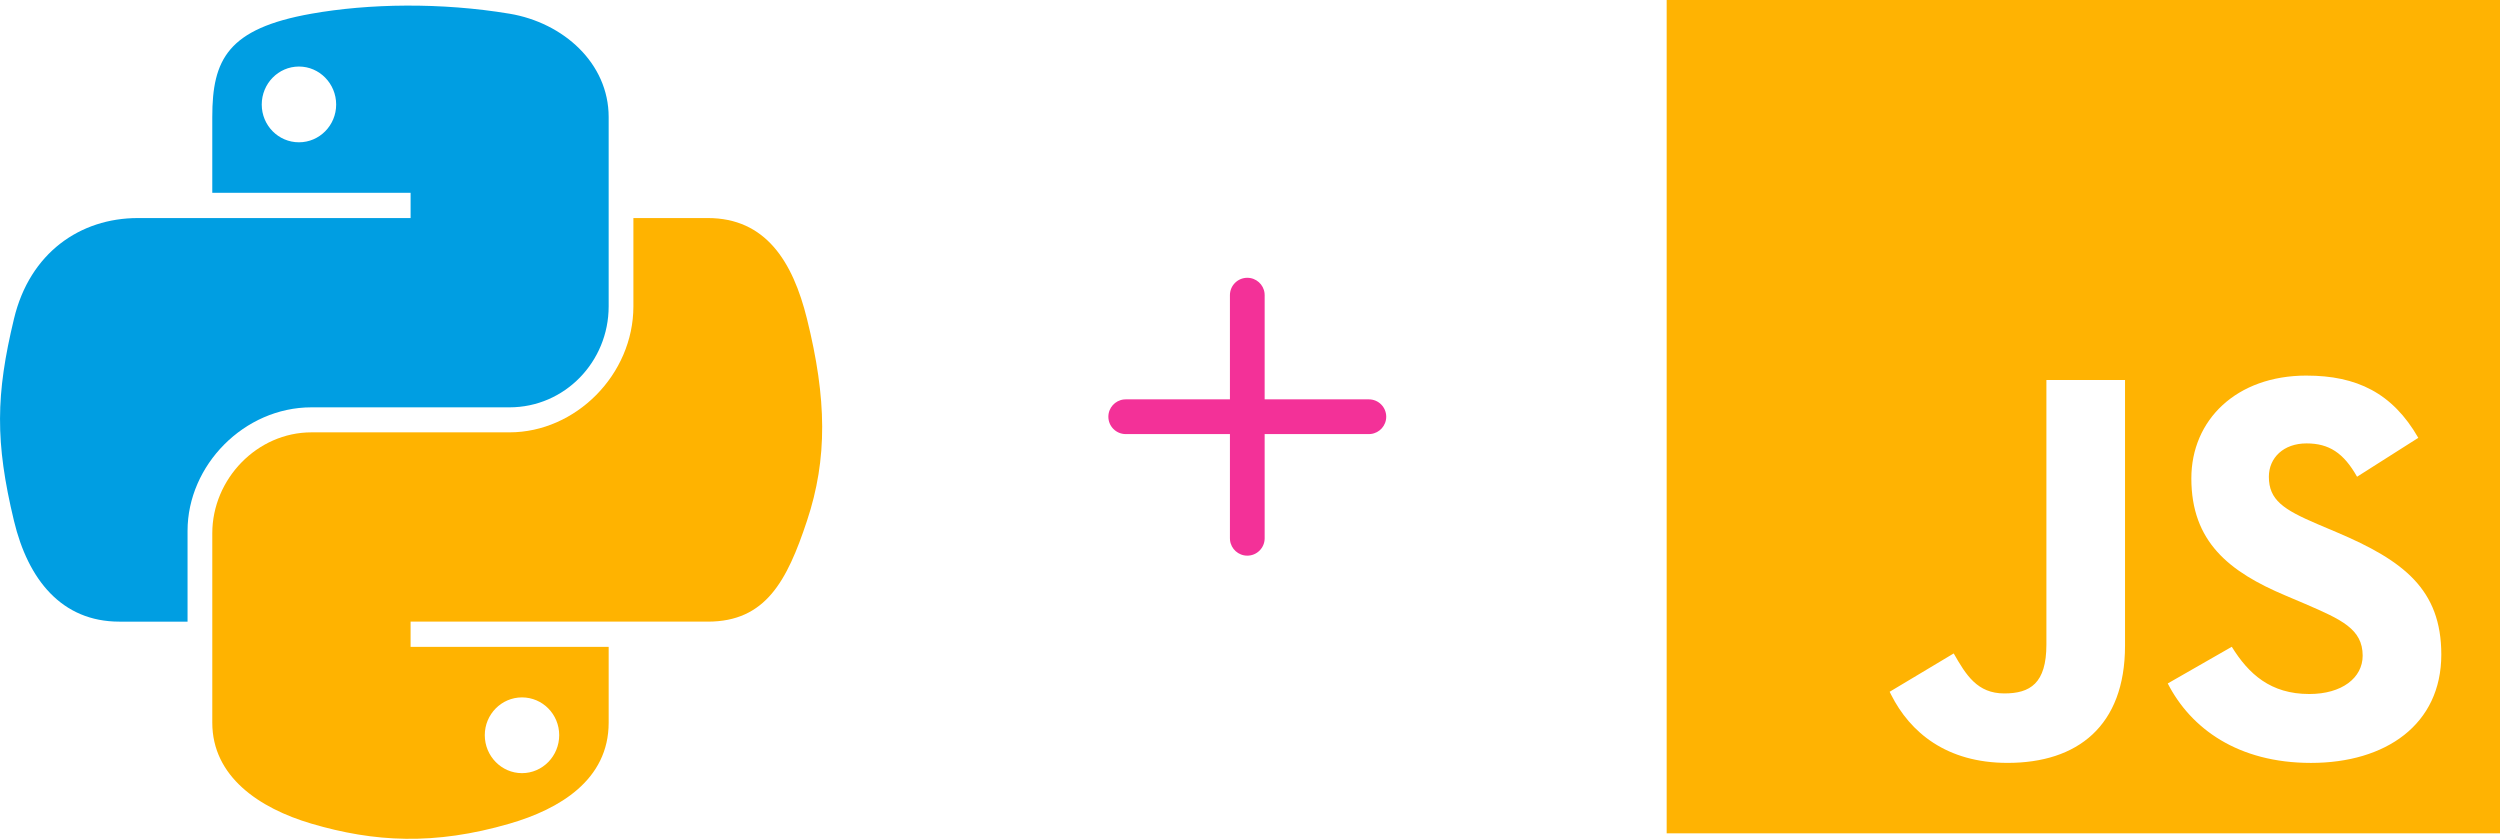 <?xml version="1.0" encoding="UTF-8" standalone="no"?>
<svg
   xmlns:dc="http://purl.org/dc/elements/1.1/"
   xmlns:cc="http://creativecommons.org/ns#"
   xmlns:rdf="http://www.w3.org/1999/02/22-rdf-syntax-ns#"
   xmlns:svg="http://www.w3.org/2000/svg"
   xmlns="http://www.w3.org/2000/svg"
   xmlns:sodipodi="http://sodipodi.sourceforge.net/DTD/sodipodi-0.dtd"
   xmlns:inkscape="http://www.inkscape.org/namespaces/inkscape"
   width="180"
   height="60.403"
   viewBox="0 0 180 60.403"
   version="1.1"
   id="svg2"
   inkscape:version="0.91 r13725"
   sodipodi:docname="product_framework.svg">
  <defs
     id="defs36" />
  <sodipodi:namedview
     pagecolor="#ffffff"
     bordercolor="#666666"
     borderopacity="1"
     objecttolerance="10"
     gridtolerance="10"
     guidetolerance="10"
     inkscape:pageopacity="0"
     inkscape:pageshadow="2"
     inkscape:window-width="1140"
     inkscape:window-height="686"
     id="namedview34"
     showgrid="false"
     inkscape:zoom="0.71084337"
     inkscape:cx="-80.912712"
     inkscape:cy="28.71757"
     inkscape:window-x="8"
     inkscape:window-y="0"
     inkscape:window-maximized="0"
     inkscape:current-layer="gfx"
     fit-margin-top="0"
     fit-margin-left="0"
     fit-margin-right="0"
     fit-margin-bottom="0" />
  <title
     id="title4">F49AB8E9-DDD7-4703-9437-1EFC6FFD643C</title>
  <g
     id="Layout"
     style="fill:none;fill-rule:evenodd;stroke:none;stroke-width:1"
     transform="translate(-60,-134.315)">
    <g
       id="Assets"
       transform="translate(-202,-546)">
      <g
         id="gfx"
         transform="translate(202,546)">
        <g
           id="logo/python-copy-2"
           transform="matrix(0.962,0,0,0.962,60,134.718)"
           style="fill-rule:nonzero">
          <path
             d="M 30.401,5.1008043e-4 C 27.864,0.012 25.441,0.229 23.309,0.607 17.028,1.72 15.888,4.048 15.888,8.341 l 0,5.67 14.843,0 0,1.89 -14.843,0 -5.57,0 c -4.314,0 -8.091,2.599 -9.272,7.543 -1.363,5.667 -1.423,9.203 0,15.12 1.055,4.405 3.575,7.543 7.888,7.543 l 5.103,0 0,-6.797 c 0,-4.911 4.239,-9.242 9.272,-9.242 l 14.825,0 c 4.127,0 7.421,-3.406 7.421,-7.56 l 0,-14.167 c 0,-4.032 -3.393,-7.061 -7.421,-7.734 C 35.584,0.182 32.939,-0.011 30.401,5.1008043e-4 Z M 22.375,4.561 c 1.533,0 2.785,1.275 2.785,2.844 0,1.563 -1.252,2.826 -2.785,2.826 -1.539,0 -2.785,-1.264 -2.785,-2.826 0,-1.568 1.247,-2.844 2.785,-2.844 z"
             id="path1948"
             inkscape:connector-curvature="0"
             style="fill:#009ee2" />
          <path
             d="m 47.406,15.901 0,6.606 c 0,5.122 -4.332,9.433 -9.272,9.433 l -14.825,0 c -4.061,0 -7.421,3.484 -7.421,7.56 l 0,14.167 c 0,4.032 3.498,6.403 7.421,7.56 4.698,1.385 9.204,1.635 14.825,0 3.737,-1.084 7.421,-3.267 7.421,-7.56 l 0,-5.67 -14.825,0 0,-1.89 14.825,0 7.421,0 c 4.314,0 5.921,-3.016 7.421,-7.543 1.55,-4.66 1.484,-9.142 0,-15.12 -1.066,-4.304 -3.102,-7.543 -7.421,-7.543 l -5.57,0 z m -8.338,35.876 c 1.539,0 2.785,1.264 2.785,2.826 0,1.568 -1.247,2.844 -2.785,2.844 -1.533,0 -2.785,-1.275 -2.785,-2.844 0,-1.563 1.252,-2.826 2.785,-2.826 z"
             id="path1950"
             inkscape:connector-curvature="0"
             style="fill:#ffb300" />
        </g>
        <path
           d="m 240,134.315 0,60 -60,0 0,-60 60,0 z m -13.932,27.042 c -5.056,0 -8.291,3.201 -8.291,7.402 0,4.561 2.71,6.722 6.795,8.442 l 0,0 1.415,0.601 c 2.589,1.12 4.125,1.8 4.125,3.721 0,1.6 -1.496,2.761 -3.842,2.761 -2.791,0 -4.368,-1.44 -5.582,-3.401 l 0,0 -4.61,2.641 c 1.658,3.241 5.056,5.721 10.313,5.721 5.379,0 9.383,-2.76 9.383,-7.802 0,-4.681 -2.71,-6.761 -7.523,-8.802 l 0,0 -1.415,-0.6 c -2.426,-1.04 -3.478,-1.721 -3.478,-3.401 0,-1.36 1.052,-2.4 2.71,-2.4 1.618,0 2.669,0.68 3.64,2.4 l 0,0 4.409,-2.801 c -1.86,-3.241 -4.449,-4.481 -8.048,-4.481 z m -13.065,0.32 -5.662,0 0,19.045 c 0,2.8 -1.173,3.52 -3.034,3.52 -1.941,0 -2.75,-1.32 -3.64,-2.88 l 0,0 -4.611,2.76 0.105,0.214 c 1.365,2.704 3.975,4.907 8.388,4.907 5.015,0 8.453,-2.641 8.453,-8.442 l 0,0 0,-19.124 z"
           id="Combined-Shape-Copy-4"
           inkscape:connector-curvature="0"
           style="fill:#ffb302;fill-rule:nonzero" />
        <g
           id="Layout-4"
           style="fill:none;fill-rule:evenodd;stroke:none;stroke-width:1"
           transform="matrix(1.042,0,0,1.042,136.676,151.815)">
          <g
             transform="translate(-756,-412)"
             id="Assets-4"
             style="fill:#f33198;fill-opacity:1">
            <g
               transform="translate(756,412)"
               id="ico/bullet-copy-20"
               style="fill:#f33198;fill-opacity:1">
              <path
                 id="Combined-Shape"
                 d="m 12.6,2.4 c 0.615,0 1.123,0.463 1.192,1.06 L 13.8,3.6 13.799,10.8 21,10.8 c 0.663,0 1.2,0.537 1.2,1.2 0,0.615 -0.463,1.123 -1.06,1.192 L 21,13.2 13.799,13.199 13.8,20.4 c 0,0.663 -0.537,1.2 -1.2,1.2 -0.615,0 -1.123,-0.463 -1.192,-1.06 L 11.4,20.4 11.4,13.199 4.2,13.2 C 3.537,13.2 3,12.663 3,12 3,11.385 3.463,10.877 4.06,10.808 L 4.2,10.8 l 7.2,0 0,-7.2 c 0,-0.663 0.537,-1.2 1.2,-1.2 z"
                 inkscape:connector-curvature="0"
                 style="fill:#f33198;fill-opacity:1" />
            </g>
          </g>
        </g>
      </g>
    </g>
  </g>
</svg>

